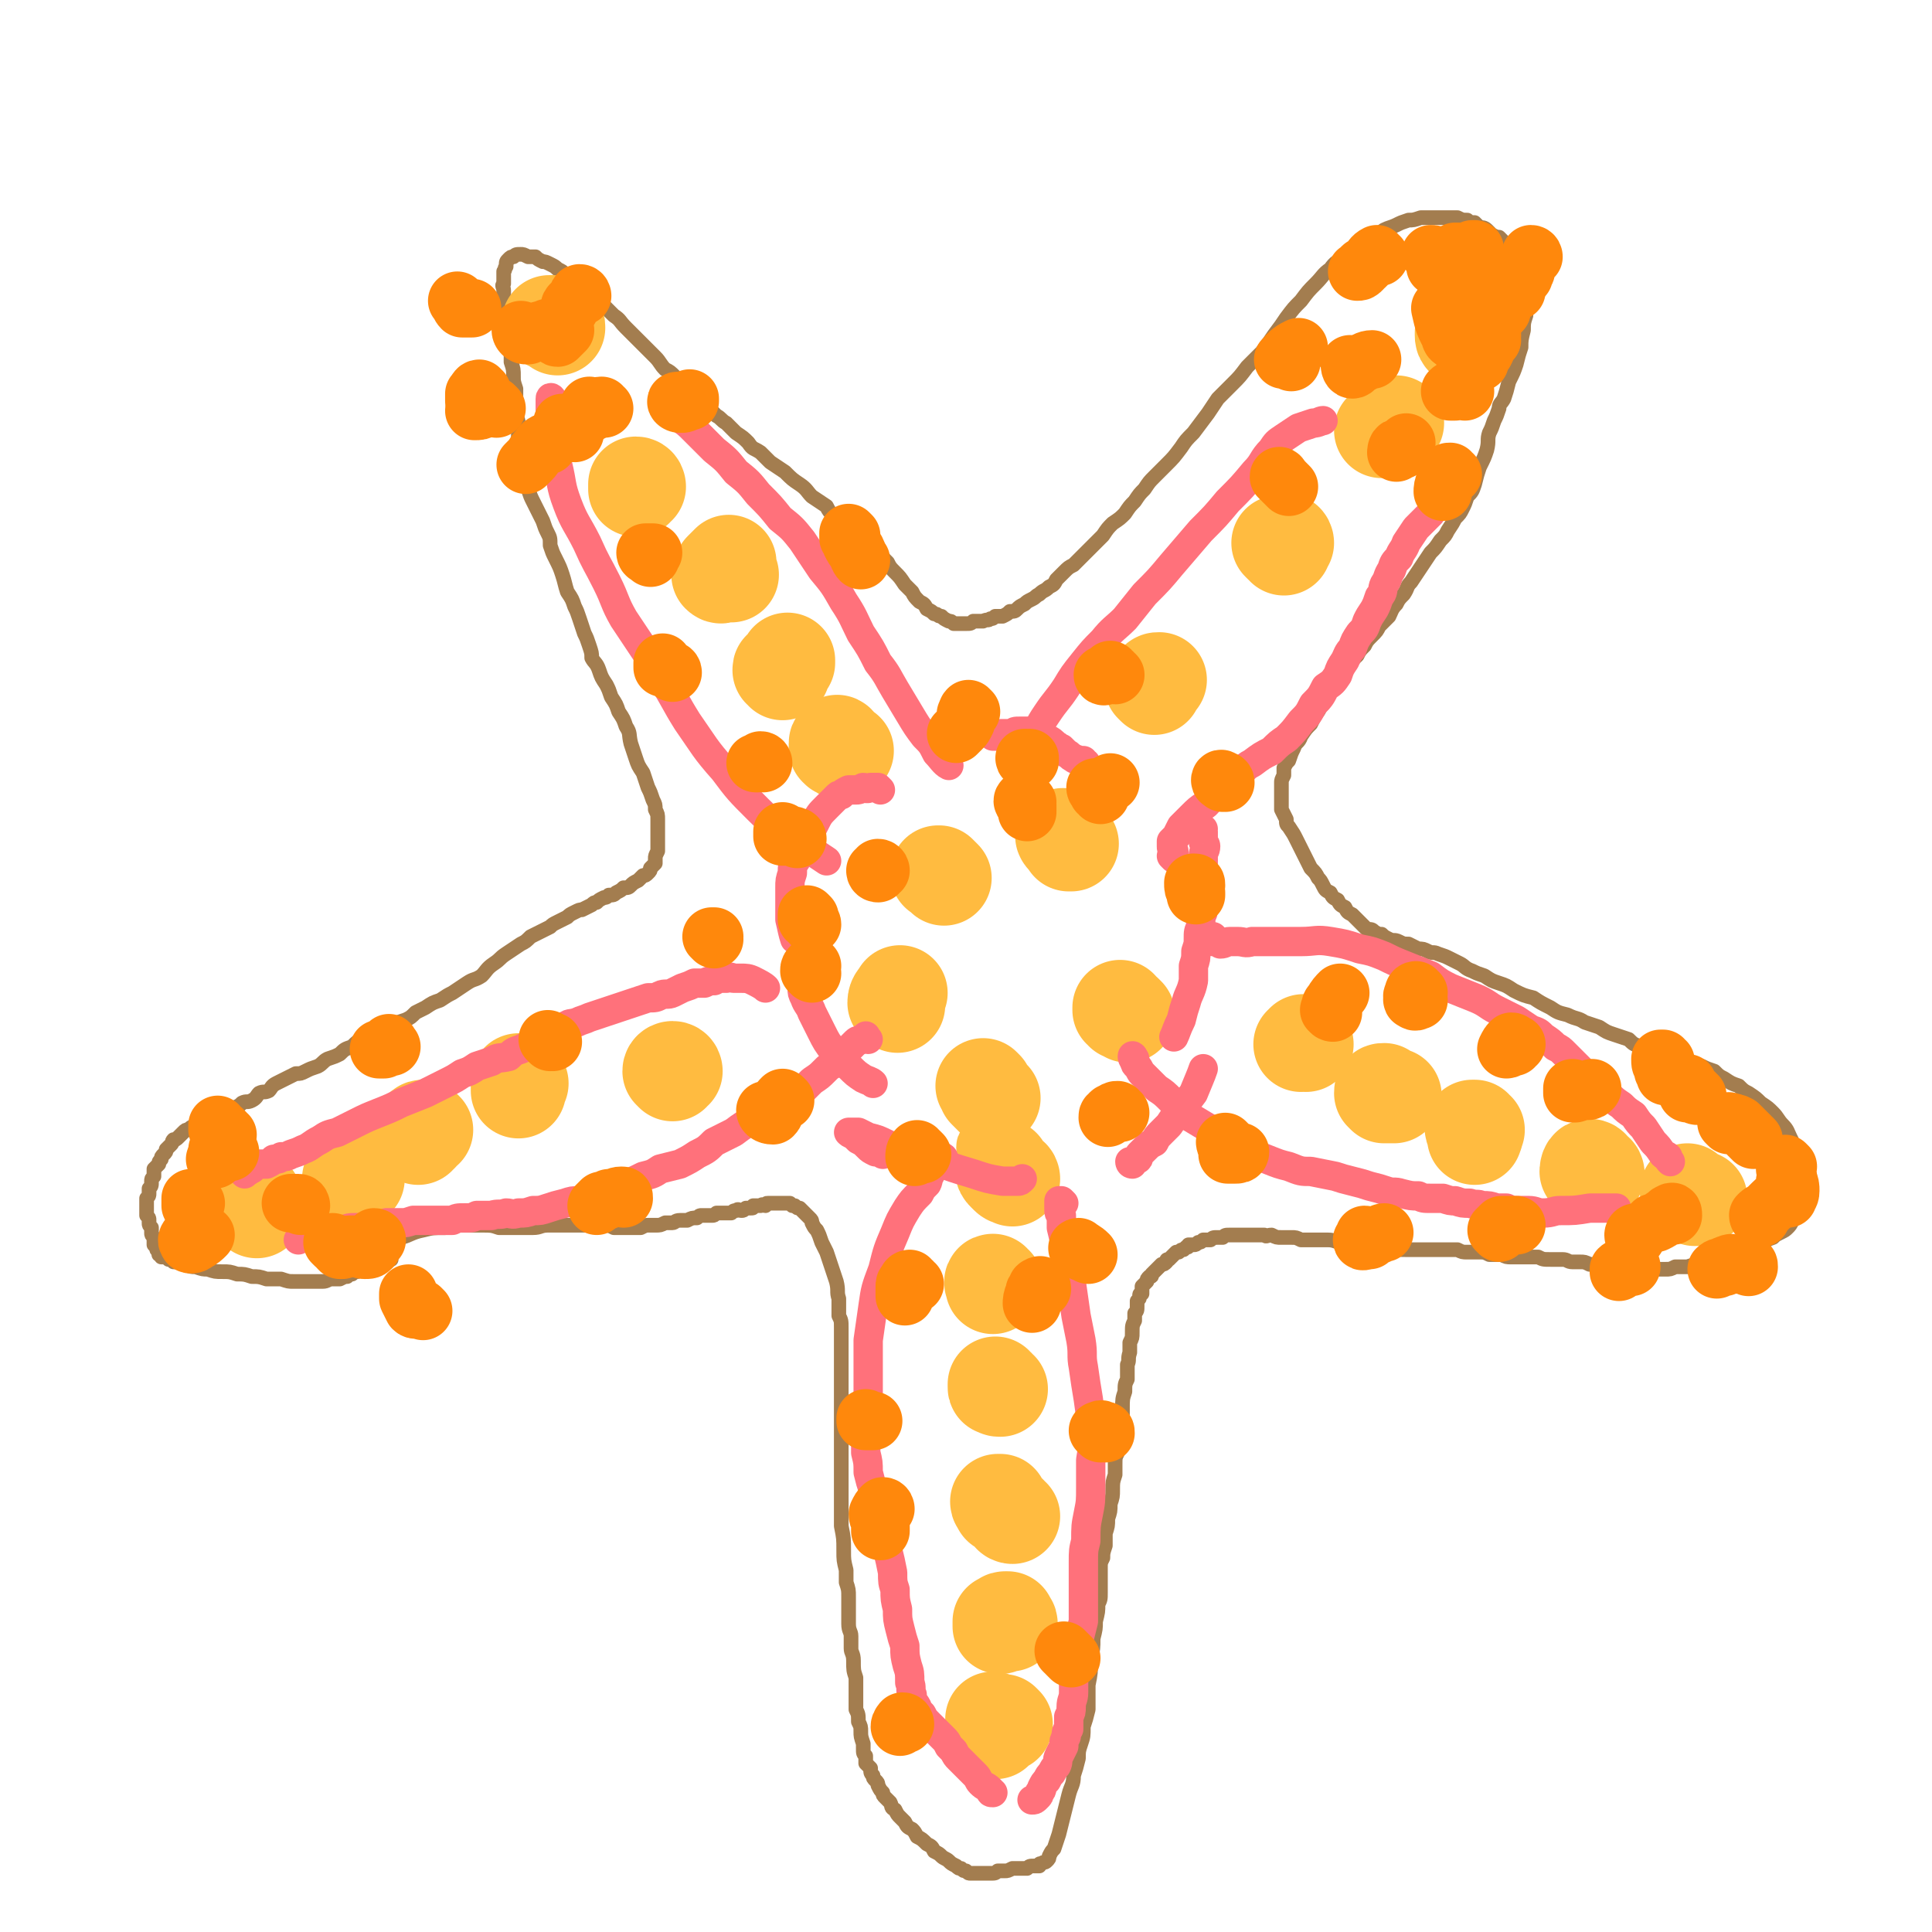<svg viewBox='0 0 790 790' version='1.1' xmlns='http://www.w3.org/2000/svg' xmlns:xlink='http://www.w3.org/1999/xlink'><g fill='none' stroke='#A37D4F' stroke-width='6' stroke-linecap='round' stroke-linejoin='round'><path d='M134,517c0,0 -2,-1 -1,-1 0,0 1,1 2,0 2,-1 1,-1 3,-2 1,-2 1,-2 3,-3 2,-1 2,-1 4,-2 2,0 2,0 3,-1 2,0 2,0 4,0 2,0 2,0 5,0 3,-1 3,-1 7,-2 4,-1 4,-2 9,-3 4,-1 4,-1 9,-1 3,-1 4,-1 8,-1 3,0 3,0 7,0 4,0 4,0 7,1 4,0 4,0 7,0 3,0 3,0 7,0 3,0 3,-1 6,-1 3,0 3,0 6,0 4,0 4,0 7,0 3,0 3,0 5,0 3,0 3,0 5,0 2,0 2,0 4,1 1,0 1,0 3,0 1,0 1,0 2,0 2,0 2,0 3,0 2,0 2,0 3,0 2,-1 2,-1 3,-1 2,0 2,0 3,0 2,0 2,0 4,-1 1,0 1,0 3,0 1,0 1,-1 3,-1 2,0 2,0 3,0 2,-1 2,-1 4,-1 1,-1 1,-1 2,-1 2,0 2,0 4,0 1,0 1,0 2,-1 1,0 1,0 2,0 1,0 1,0 2,0 1,0 1,0 2,0 1,-1 1,-1 2,-1 1,-1 1,0 2,0 1,0 1,0 2,-1 1,0 1,0 2,0 1,0 1,0 1,-1 1,0 1,0 2,0 1,0 1,0 1,0 1,-1 1,0 2,0 1,-1 0,-1 1,-1 1,0 1,0 2,0 0,0 0,0 1,0 1,0 1,0 2,0 0,0 0,0 1,0 1,0 1,0 1,0 1,0 1,0 2,0 0,0 0,0 1,1 1,0 1,0 1,0 1,1 1,1 2,1 1,1 1,1 2,2 1,1 1,1 2,2 1,1 1,1 1,2 1,2 1,2 2,3 1,2 1,2 2,5 1,2 1,2 2,4 1,3 1,3 2,6 1,3 1,3 2,6 1,4 0,4 1,7 0,3 0,3 0,7 1,2 1,2 1,5 0,3 0,3 0,6 0,3 0,3 0,6 0,4 0,4 0,7 0,3 0,3 0,7 0,3 0,3 0,7 0,3 0,3 0,7 0,4 0,4 0,8 0,3 0,3 0,6 0,3 0,3 0,6 0,3 0,3 0,5 0,4 0,4 0,7 0,5 0,5 0,9 1,5 1,5 1,10 0,4 0,4 1,8 0,2 0,2 0,5 1,3 1,3 1,6 0,3 0,3 0,6 0,2 0,3 0,5 0,3 1,3 1,5 0,2 0,2 0,5 0,2 1,2 1,5 0,4 0,4 1,7 0,4 0,4 0,7 0,3 0,3 0,6 1,2 1,2 1,5 1,2 1,2 1,4 0,2 0,2 1,5 0,1 0,1 0,2 0,2 0,2 1,3 0,1 0,1 0,2 0,1 0,1 0,1 1,1 1,1 2,2 0,2 0,2 1,3 0,1 0,1 1,2 1,1 1,1 1,2 1,2 1,2 2,3 0,1 0,1 1,2 1,1 1,1 2,2 1,2 0,2 2,3 1,2 1,2 2,3 1,1 1,1 2,2 1,2 1,2 3,3 1,1 1,1 2,3 2,1 2,1 4,3 2,1 2,1 3,3 2,1 2,1 3,2 1,1 2,1 3,2 1,1 1,1 3,2 1,1 1,1 2,1 1,1 1,1 2,1 1,1 1,1 2,1 1,0 1,0 2,0 1,0 1,0 2,0 1,0 1,0 2,0 1,0 1,0 2,0 2,0 2,0 3,-1 2,0 2,0 3,0 1,0 1,0 3,-1 1,0 1,0 3,0 2,0 2,0 3,0 1,-1 1,-1 3,-1 1,0 1,0 2,0 0,-1 0,-1 1,-1 1,-1 1,0 2,-1 1,-1 1,-1 1,-2 1,-2 1,-2 2,-3 1,-3 1,-3 2,-6 1,-4 1,-4 2,-8 1,-4 1,-4 2,-8 1,-4 2,-4 2,-8 1,-3 1,-3 2,-7 0,-3 0,-3 1,-6 1,-3 1,-3 1,-7 1,-3 1,-3 2,-7 0,-5 0,-5 0,-10 1,-5 1,-5 1,-10 1,-5 1,-5 1,-9 1,-4 1,-4 1,-7 1,-4 1,-4 1,-7 1,-2 1,-2 1,-5 0,-2 0,-2 0,-5 0,-2 0,-2 0,-5 0,-2 0,-2 1,-4 0,-2 0,-2 1,-5 0,-3 0,-3 0,-5 1,-3 1,-3 1,-6 1,-3 1,-3 1,-6 1,-3 1,-3 1,-6 0,-3 0,-3 1,-6 0,-2 0,-2 0,-4 0,-3 0,-3 1,-5 0,-3 0,-3 1,-6 0,-3 0,-3 1,-6 0,-3 0,-3 0,-6 0,-4 0,-4 1,-7 0,-3 0,-3 1,-5 0,-3 0,-3 0,-6 1,-2 0,-2 1,-5 0,-2 0,-2 0,-4 1,-2 1,-2 1,-4 0,-3 0,-3 1,-5 0,-1 0,-1 0,-3 1,-1 1,-1 1,-3 0,-1 0,-1 0,-2 1,-1 1,-1 1,-2 0,-1 0,-1 1,-1 0,-2 0,-2 0,-3 1,-1 1,-1 2,-2 0,-1 0,-1 1,-2 1,0 1,0 1,-1 1,-1 1,-1 2,-2 1,-1 1,-1 2,-2 1,0 1,0 2,-1 0,-1 0,-1 1,-1 1,-1 1,-1 2,-2 0,0 0,0 1,-1 1,0 1,0 1,0 1,-1 1,-1 2,-1 0,0 0,0 1,-1 1,0 1,0 1,-1 1,0 1,0 2,0 1,0 1,0 2,-1 1,0 1,0 2,-1 2,0 2,0 3,0 1,-1 1,-1 3,-1 1,0 1,0 2,0 1,-1 1,-1 3,-1 1,0 1,0 2,0 2,0 2,0 3,0 1,0 1,0 3,0 1,0 1,0 3,0 1,0 1,0 3,0 1,1 1,0 3,0 2,1 2,1 4,1 2,0 2,0 4,0 2,0 2,0 4,1 1,0 1,0 3,0 2,0 2,0 4,0 2,0 2,0 4,0 3,0 3,1 6,1 4,0 4,0 8,1 4,0 4,0 7,1 3,0 3,0 6,0 2,1 2,1 5,1 2,0 2,0 4,0 2,0 2,0 4,0 2,0 2,0 4,0 2,0 2,0 5,0 2,0 2,0 4,0 2,1 2,1 4,1 2,0 2,0 5,0 2,0 2,0 4,1 3,0 3,0 5,0 2,1 2,1 4,1 3,0 3,0 5,0 3,0 3,0 6,0 2,1 2,1 5,1 2,0 2,0 5,0 2,0 2,1 4,1 2,0 2,0 3,0 2,0 2,0 4,1 1,0 1,0 3,0 2,0 2,0 4,0 2,0 2,0 4,0 2,0 2,0 4,0 1,1 1,1 3,1 2,0 2,0 3,0 2,1 2,1 3,1 2,0 2,0 3,0 2,0 2,0 4,0 2,0 2,0 4,-1 3,0 3,0 5,0 3,-1 3,-1 6,-1 3,-1 3,-1 6,-2 3,-1 3,-1 6,-2 4,-1 4,-1 7,-2 3,-1 3,-1 5,-2 3,-2 2,-2 5,-3 1,-1 1,-1 3,-2 2,-1 2,-1 3,-2 1,-1 1,-1 2,-3 1,-1 1,-1 2,-2 1,-1 1,-1 2,-2 0,-1 0,-1 1,-2 1,-1 1,-1 1,-1 0,-1 0,-1 0,-2 0,-1 0,-1 0,-2 0,-1 0,-1 0,-2 0,-1 0,-1 0,-1 0,-2 0,-2 0,-3 0,-1 0,-1 -1,-3 -1,-2 -1,-2 -2,-4 -1,-3 -1,-3 -2,-5 -1,-3 -1,-3 -2,-5 -1,-2 -1,-3 -3,-5 -2,-2 -2,-3 -4,-5 -2,-2 -2,-2 -5,-4 -2,-2 -2,-2 -5,-4 -2,-1 -2,-1 -4,-3 -3,-1 -3,-1 -6,-3 -2,-1 -2,-1 -4,-3 -3,-1 -3,-1 -5,-2 -3,-1 -3,-1 -6,-2 -2,-1 -2,-1 -5,-2 -2,-1 -2,-1 -4,-1 -3,-1 -3,-1 -5,-2 -2,-1 -2,-1 -5,-1 -3,-1 -3,-1 -5,-3 -3,-1 -3,-1 -6,-2 -3,-1 -3,-1 -6,-3 -3,-1 -3,-1 -6,-2 -3,-2 -3,-1 -7,-3 -4,-1 -4,-1 -7,-3 -4,-2 -4,-2 -7,-4 -4,-1 -4,-1 -8,-3 -3,-2 -3,-2 -6,-3 -3,-1 -3,-1 -6,-3 -3,-1 -3,-1 -5,-2 -3,-1 -3,-2 -5,-3 -2,-1 -2,-1 -4,-2 -2,-1 -2,-1 -5,-2 -2,-1 -2,0 -4,-1 -2,-1 -2,-1 -4,-1 -2,-1 -2,-1 -4,-2 -2,0 -2,0 -4,-1 -2,-1 -2,0 -4,-1 -2,-1 -2,-1 -3,-2 -2,0 -1,0 -3,-1 -1,-1 -1,-1 -3,-1 -1,-1 -1,-1 -2,-2 -1,-1 -1,-1 -2,-2 -1,-1 -1,-1 -2,-2 -2,-1 -2,-1 -3,-3 -2,-1 -2,-1 -3,-3 -2,-1 -2,-1 -3,-3 -2,-1 -2,-1 -3,-3 -1,-2 -1,-2 -2,-3 -1,-2 -1,-2 -3,-4 -1,-2 -1,-2 -2,-4 -1,-2 -1,-2 -2,-4 -1,-2 -1,-2 -2,-4 -1,-2 -1,-2 -3,-5 -1,-1 -1,-1 -1,-3 -1,-2 -1,-2 -2,-4 0,-2 0,-2 0,-3 0,-2 0,-2 0,-4 0,-2 0,-2 0,-4 0,-1 0,-1 1,-3 0,-1 0,-1 0,-3 1,-2 1,-2 2,-3 1,-3 1,-3 2,-5 1,-3 2,-2 3,-5 2,-3 2,-3 4,-5 1,-2 1,-2 2,-4 2,-2 1,-2 3,-4 1,-2 1,-2 2,-4 2,-2 2,-2 3,-3 1,-2 1,-2 2,-4 2,-2 2,-2 3,-5 2,-2 2,-2 4,-4 1,-2 1,-2 3,-4 1,-2 1,-2 3,-4 2,-2 2,-2 3,-4 2,-2 2,-2 4,-4 1,-2 1,-3 3,-5 1,-2 1,-2 3,-4 2,-3 1,-3 3,-5 2,-3 2,-3 4,-6 2,-3 2,-3 4,-6 2,-2 2,-2 4,-5 2,-2 2,-2 3,-4 2,-3 2,-3 3,-5 2,-2 2,-2 3,-4 1,-2 1,-2 2,-5 2,-2 2,-2 3,-5 1,-4 1,-4 2,-7 2,-4 2,-4 3,-7 1,-4 0,-4 1,-7 1,-2 1,-2 2,-5 1,-2 1,-2 2,-5 0,-2 1,-2 2,-4 1,-3 1,-3 2,-7 2,-4 2,-4 3,-7 1,-4 1,-4 2,-7 0,-3 0,-3 1,-7 0,-3 0,-3 1,-6 0,-2 0,-2 1,-4 0,-2 0,-2 0,-4 0,-2 0,-2 0,-4 0,-1 0,-1 -1,-3 0,-1 0,-1 0,-3 -1,-1 -1,-1 -1,-2 0,0 0,0 0,-1 -1,-1 0,-1 -1,-2 0,-1 -1,0 -1,-1 -1,-1 -1,-1 -1,-1 -1,-1 0,-1 -1,-2 -1,-1 -1,-1 -2,-2 -1,0 -1,0 -2,-1 -1,-1 -1,-1 -2,-2 -1,0 -1,0 -3,-1 -1,-1 -1,-1 -2,-2 -1,-1 -2,-1 -3,-1 -1,-1 -1,-1 -2,-2 -2,0 -2,0 -3,-1 -2,0 -2,0 -4,-1 -1,0 -1,0 -3,0 -2,0 -2,0 -4,0 -2,0 -2,0 -4,0 -2,0 -2,0 -4,0 -3,1 -3,1 -5,1 -3,1 -3,1 -5,2 -2,1 -3,1 -5,2 -3,2 -2,2 -5,3 -3,2 -3,2 -5,3 -3,2 -3,3 -6,5 -3,2 -4,2 -6,5 -3,2 -3,3 -6,6 -3,3 -3,3 -6,7 -3,3 -3,3 -6,7 -2,3 -2,3 -5,7 -2,3 -2,3 -5,7 -3,3 -3,3 -6,6 -3,4 -3,4 -6,7 -3,3 -3,3 -6,6 -2,3 -2,3 -4,6 -3,4 -3,4 -6,8 -3,3 -3,3 -5,6 -3,4 -3,4 -6,7 -2,2 -2,2 -5,5 -2,2 -2,2 -4,5 -2,2 -2,2 -4,5 -2,2 -2,2 -4,5 -2,2 -2,2 -5,4 -2,2 -2,2 -4,5 -2,2 -2,2 -4,4 -2,2 -2,2 -4,4 -2,2 -2,2 -4,4 -2,1 -2,1 -4,3 -1,1 -1,1 -3,3 -1,2 -1,2 -3,3 -2,2 -2,1 -4,3 -2,1 -1,1 -3,2 -2,1 -2,1 -3,2 -2,1 -2,1 -3,2 -1,1 -1,1 -3,1 -1,1 -1,1 -3,2 -1,0 -1,0 -3,0 -1,1 -1,1 -2,1 -1,1 -1,0 -3,1 -1,0 -1,0 -2,0 -1,0 -1,0 -2,0 -1,1 -1,1 -3,1 -1,0 -1,0 -2,0 -1,0 -1,0 -3,0 -1,-1 -1,-1 -2,-1 -2,-1 -2,-1 -3,-2 -2,0 -1,-1 -3,-1 -1,-1 -1,-1 -3,-2 -1,-2 -1,-2 -3,-3 -2,-2 -2,-2 -3,-4 -2,-2 -2,-2 -3,-3 -2,-3 -2,-3 -4,-5 -2,-2 -2,-2 -3,-4 -2,-2 -2,-2 -4,-4 -2,-2 -2,-2 -3,-3 -2,-2 -2,-2 -4,-3 -2,-2 -2,-2 -4,-3 -2,-2 -2,-2 -3,-3 -2,-2 -2,-2 -4,-3 -2,-2 -2,-2 -3,-4 -3,-2 -3,-2 -6,-4 -2,-2 -2,-3 -5,-5 -3,-2 -3,-2 -6,-5 -3,-2 -3,-2 -6,-4 -2,-2 -2,-2 -4,-4 -3,-2 -3,-1 -5,-4 -2,-2 -2,-2 -5,-4 -2,-2 -2,-2 -4,-4 -2,-1 -2,-2 -4,-3 -2,-2 -2,-2 -4,-4 -1,-1 -1,-1 -3,-2 -1,-2 -1,-2 -3,-3 -1,-2 -1,-2 -3,-3 -2,-2 -2,-2 -4,-4 -2,-2 -2,-2 -4,-3 -2,-2 -2,-3 -4,-5 -2,-2 -2,-2 -4,-4 -2,-2 -2,-2 -4,-4 -2,-2 -2,-2 -4,-4 -3,-3 -2,-3 -5,-5 -2,-2 -2,-2 -4,-4 -2,-1 -2,-1 -3,-3 -2,-1 -2,-1 -4,-3 -1,-1 -1,-1 -3,-3 -2,-1 -2,-1 -3,-2 -2,-1 -2,-1 -3,-2 -1,-1 -1,-1 -3,-2 -1,-1 -1,-1 -3,-2 -2,-1 -2,-1 -3,-1 -2,-1 -2,-1 -3,-2 -2,0 -2,0 -3,0 -2,-1 -2,-1 -3,-1 -2,0 -2,0 -3,1 -1,0 -1,0 -2,1 -1,1 -1,1 -1,3 -1,1 0,1 -1,2 0,1 0,1 0,2 0,2 0,2 0,3 -1,1 0,1 0,3 0,1 0,1 0,3 0,1 -1,1 0,3 0,2 0,2 0,4 0,2 0,2 1,4 0,2 0,2 0,4 1,3 1,3 2,6 0,2 0,2 0,5 1,3 1,3 1,6 0,2 0,2 1,5 0,3 0,3 0,5 0,3 0,3 0,6 1,2 1,2 1,5 0,2 0,2 0,4 0,2 0,2 0,4 0,2 0,2 0,4 1,2 1,2 1,4 1,3 1,2 2,5 1,2 1,2 1,4 1,3 1,3 2,5 1,2 1,2 2,4 1,2 1,2 2,4 1,3 1,3 2,5 1,2 1,2 1,5 1,3 1,3 2,5 2,4 2,4 3,7 1,3 1,4 2,7 2,3 2,3 3,6 1,2 1,2 2,5 1,3 1,3 2,6 1,2 1,2 2,5 1,3 1,3 1,5 1,2 2,2 3,5 1,3 1,3 3,6 1,2 1,2 2,5 2,3 2,3 3,6 2,3 2,3 3,6 2,3 1,3 2,7 1,3 1,3 2,6 1,3 1,3 3,6 1,3 1,3 2,6 1,2 1,2 2,5 1,2 1,2 1,4 1,2 1,2 1,4 0,1 0,1 0,3 0,1 0,1 0,3 0,1 0,1 0,2 0,1 0,1 0,3 0,1 0,1 0,2 -1,2 -1,2 -1,3 0,1 0,1 0,2 -1,1 -1,1 -2,2 0,1 0,1 -1,2 -1,1 -1,1 -2,1 -1,1 -1,1 -2,2 -2,1 -2,1 -3,2 -1,1 -1,1 -3,1 -1,1 -1,1 -3,2 -1,1 -1,1 -3,1 -1,1 -1,1 -2,1 -2,1 -2,1 -3,2 -1,0 -1,0 -2,1 -2,1 -2,1 -4,2 -1,0 -1,0 -3,1 -2,1 -2,1 -3,2 -2,1 -2,1 -4,2 -2,1 -2,1 -3,2 -2,1 -2,1 -4,2 -2,1 -2,1 -4,2 -2,2 -2,2 -4,3 -3,2 -3,2 -6,4 -3,2 -2,2 -5,4 -3,2 -3,3 -5,5 -3,2 -3,1 -6,3 -3,2 -3,2 -6,4 -2,1 -2,1 -5,3 -3,1 -3,1 -6,3 -2,1 -2,1 -4,2 -2,2 -2,2 -4,3 -3,1 -3,1 -6,2 -3,1 -3,1 -6,3 -2,1 -2,1 -5,2 -3,2 -3,2 -5,4 -3,1 -3,1 -5,3 -2,1 -2,1 -5,2 -2,1 -2,2 -4,3 -3,1 -3,1 -5,2 -2,1 -2,1 -4,1 -2,1 -2,1 -4,2 -2,1 -2,1 -4,2 -2,1 -2,2 -3,3 -2,1 -2,0 -4,1 -1,1 -1,2 -3,3 -2,1 -2,0 -4,1 -1,1 -1,1 -3,2 -2,0 -2,0 -3,1 -2,1 -2,1 -3,2 -2,1 -2,1 -4,2 -1,0 -1,0 -3,1 -2,1 -2,1 -3,1 -2,1 -2,1 -3,2 -1,0 -1,0 -2,1 -1,1 -1,1 -2,2 -1,1 -1,1 -2,1 -1,1 0,1 -1,2 -1,1 -1,1 -2,2 0,1 0,1 -1,2 -1,1 -1,1 -1,2 -1,1 -1,1 -1,2 -1,1 -1,1 -2,2 0,1 0,2 0,3 -1,1 -1,1 -1,2 0,2 0,2 -1,3 0,1 0,1 0,2 0,1 0,1 -1,2 0,1 0,1 0,1 0,1 0,1 0,2 0,0 0,0 0,1 0,1 0,1 0,1 0,1 0,1 0,1 0,1 0,1 0,1 1,1 1,1 1,2 0,0 0,0 0,1 0,1 0,1 1,2 0,1 0,1 0,2 0,1 0,1 1,2 0,1 0,1 0,1 0,1 0,1 0,2 1,1 1,1 1,1 0,1 0,1 1,2 0,0 0,0 0,1 1,0 1,0 1,1 1,0 1,0 1,0 1,0 1,0 2,1 1,0 1,0 2,1 1,0 1,0 2,0 2,1 2,1 3,1 2,1 2,1 4,1 3,1 3,1 5,1 3,1 3,1 6,1 3,0 3,0 6,1 3,0 3,0 6,1 3,0 3,0 6,1 3,0 3,0 6,0 3,1 3,1 5,1 3,0 3,0 5,0 2,0 2,0 4,0 2,0 2,0 3,0 2,0 2,-1 4,-1 2,0 2,0 3,0 2,-1 2,-1 3,-1 1,-1 1,-1 2,-1 1,-1 1,-1 2,-1 2,-1 2,-1 3,-1 6,-2 6,-2 11,-4 0,-1 0,-1 0,-1 '/></g>
<g fill='none' stroke='#FFBB40' stroke-width='24' stroke-linecap='round' stroke-linejoin='round'><path d='M404,470c0,-1 -1,-2 -1,-1 0,0 1,0 1,1 0,1 0,1 0,2 -1,0 -1,0 -1,0 '/></g>
<g fill='none' stroke='#FFBB40' stroke-width='39' stroke-linecap='round' stroke-linejoin='round'><path d='M414,482c0,0 0,-1 -1,-1 0,0 0,1 -1,0 0,0 0,0 -1,-1 -1,-1 -1,-1 -1,-2 0,0 0,0 0,-1 0,0 0,0 0,0 '/><path d='M407,525c-1,0 -1,-1 -1,-1 -1,0 0,1 0,2 0,0 0,0 0,0 '/><path d='M409,568c-1,0 -1,0 -1,-1 -1,0 -1,1 -1,0 0,0 0,0 0,-1 '/><path d='M414,620c0,0 -1,0 -1,-1 0,0 0,0 0,0 -1,-1 -1,-1 -2,-2 -1,-1 -1,-1 -2,-2 0,0 0,0 0,-1 0,0 -1,0 -1,0 0,1 1,1 1,2 '/><path d='M413,664c0,-1 -1,-1 -1,-1 0,-1 0,-1 0,-1 0,0 -1,0 -1,0 -1,0 -1,1 -1,1 0,0 -1,0 -1,0 0,1 0,1 0,2 '/><path d='M411,705c0,0 -1,-1 -1,-1 -1,0 -2,1 -3,0 -1,0 -1,-1 -1,-1 0,0 0,1 0,1 0,2 1,3 1,4 '/><path d='M534,427c0,0 0,-1 -1,-1 0,0 0,0 -1,1 0,0 0,0 0,0 '/><path d='M567,447c0,0 -1,-1 -1,-1 -1,0 -1,0 -1,1 0,0 0,0 1,1 2,0 3,0 4,0 '/><path d='M604,462c-1,0 -1,-1 -1,-1 -1,0 -1,0 -1,0 0,1 1,1 1,2 1,1 0,1 0,2 '/><path d='M653,480c0,0 0,-1 -1,-1 0,0 -1,2 -1,1 0,0 0,-1 0,-2 0,0 0,-1 -1,-1 -1,0 -1,2 -1,2 '/><path d='M691,488c0,0 -1,-1 -1,-1 0,0 1,1 1,1 1,1 1,1 2,2 1,0 2,0 2,0 '/><path d='M276,438c0,0 0,-1 -1,-1 0,0 -1,0 -1,1 0,0 0,0 1,1 '/><path d='M213,443c0,0 -1,-1 -1,-1 0,1 0,2 0,3 0,1 0,1 0,1 '/><path d='M174,462c0,0 -1,-1 -1,-1 -1,0 -1,1 -1,2 0,0 0,0 0,1 -1,0 -1,0 -1,1 0,0 0,0 0,0 '/><path d='M146,482c0,-1 0,-1 -1,-1 0,-1 0,0 0,0 -1,0 -1,-1 -1,0 0,0 0,0 0,0 0,1 -1,1 -1,1 '/><path d='M104,494c0,0 -1,-1 -1,-1 0,0 2,2 2,2 0,0 -1,-2 -1,-3 0,-1 0,-1 0,-2 '/><path d='M472,281c0,0 0,0 -1,-1 0,0 0,0 1,0 0,-1 0,-1 1,-1 0,-1 0,-1 1,-1 '/><path d='M526,222c0,0 0,-1 -1,-1 0,0 0,1 0,1 -1,1 -1,0 -2,0 0,0 1,1 1,1 0,0 1,0 1,1 '/><path d='M567,176c0,0 0,-1 -1,-1 0,0 -1,1 -1,1 0,0 1,0 2,0 1,0 1,-1 1,-1 1,-1 1,0 2,0 0,-1 1,-2 1,-2 '/><path d='M600,140c0,-1 -1,-1 -1,-1 -1,-1 -1,-1 -1,-2 0,0 0,0 0,-1 1,-1 1,-1 1,-3 1,-2 1,-2 1,-3 0,-1 0,-1 0,-1 '/><path d='M436,343c-1,0 -2,-2 -1,-1 0,0 1,1 2,3 1,0 1,0 1,0 '/><path d='M461,415c0,0 -1,-1 -1,-1 0,0 0,0 -1,0 0,0 0,-1 -1,-1 0,-1 0,-1 0,-1 '/><path d='M406,449c0,0 0,0 -1,-1 0,0 0,0 -1,-1 0,0 0,0 -1,-1 0,0 0,0 0,-1 0,0 0,0 -1,-1 '/><path d='M367,411c0,0 -1,-1 -1,-1 0,-2 1,-2 2,-4 0,0 0,0 0,0 '/><path d='M385,358c0,0 0,0 -1,-1 0,0 -1,0 0,0 1,1 1,1 2,2 '/><path d='M343,305c0,-1 -1,-2 -1,-1 0,0 0,1 0,2 1,1 1,1 2,1 1,0 1,0 2,0 '/><path d='M320,275c0,-1 -1,-1 -1,-1 0,-1 0,0 1,-1 1,-1 1,-1 2,-2 0,-1 0,-1 0,-1 '/><path d='M299,235c-1,0 -1,-1 -1,-1 -1,0 -1,0 -2,1 -1,0 -1,1 -2,0 0,0 1,-1 1,-2 1,-1 2,-2 3,-3 '/><path d='M261,199c0,0 0,-1 -1,-1 0,0 0,0 0,1 0,0 0,0 0,1 '/><path d='M228,134c0,-1 0,-1 -1,-1 -1,-1 -2,-1 -2,-1 -1,0 0,0 1,0 '/></g>
<g fill='none' stroke='#FF717B' stroke-width='12' stroke-linecap='round' stroke-linejoin='round'><path d='M386,474c0,0 0,-1 -1,-1 0,1 0,2 -1,3 0,1 -1,1 -2,2 -1,1 -1,1 -2,3 -1,1 0,1 -1,3 -2,2 -2,2 -3,4 -3,3 -3,3 -5,6 -3,5 -3,5 -5,10 -3,7 -3,7 -5,15 -3,8 -3,8 -4,15 -1,7 -1,7 -2,14 0,6 0,6 0,11 0,5 0,5 0,9 0,5 0,5 0,9 0,4 -1,4 -1,8 0,5 0,5 0,9 1,4 1,4 1,8 1,4 1,4 2,7 1,4 1,4 2,8 1,4 1,4 2,8 1,4 1,4 2,9 1,4 1,4 2,9 0,4 0,4 1,7 0,4 0,4 1,8 0,4 0,4 1,8 1,4 1,4 2,7 0,4 0,4 1,8 1,3 1,3 1,7 1,2 0,3 1,5 0,3 1,3 2,5 0,1 0,1 2,3 1,2 1,2 3,4 1,1 1,1 3,3 1,1 1,1 3,3 1,1 1,1 2,3 1,1 1,1 2,2 1,2 1,2 2,3 1,1 1,1 3,3 1,1 1,1 2,2 1,1 1,1 2,2 1,1 1,2 2,3 2,2 2,1 4,3 0,1 0,1 1,1 '/><path d='M435,492c0,0 -1,-1 -1,-1 0,0 -1,0 -1,0 0,1 0,2 0,3 0,2 0,2 1,3 0,3 0,3 0,5 1,4 1,4 2,9 1,6 1,6 2,13 1,7 1,7 2,14 1,5 1,5 2,10 1,6 0,6 1,11 1,7 1,7 2,13 1,7 1,7 1,14 1,5 1,5 0,11 0,6 0,6 0,11 0,6 0,6 -1,11 -1,5 -1,5 -1,11 -1,4 -1,4 -1,9 0,5 0,5 0,9 0,4 0,4 0,8 0,3 0,3 0,7 -1,4 -1,4 -2,8 0,3 0,3 -1,7 0,4 0,4 -1,7 0,4 0,4 0,7 0,3 -1,3 -1,6 0,2 0,2 -1,4 0,2 0,3 0,5 -1,1 -1,1 -1,3 -1,2 -1,2 -1,4 -1,2 -1,2 -2,4 -1,2 0,2 -1,4 -1,1 -1,1 -2,3 -1,1 -1,1 -2,3 -1,1 -1,1 -2,3 0,1 0,1 -1,2 0,1 0,1 -1,2 -1,1 -1,1 -2,1 '/><path d='M355,425c-1,-1 -1,-2 -1,-1 -1,0 -1,1 -2,1 -1,1 -1,0 -2,1 -1,1 -1,1 -2,2 -2,2 -2,2 -4,3 -1,2 -1,2 -3,4 -2,1 -2,1 -4,3 -2,2 -2,2 -5,4 -2,2 -2,2 -5,5 -2,2 -2,2 -5,4 -4,2 -4,2 -7,3 -4,2 -4,2 -7,4 -4,2 -4,2 -8,5 -4,2 -4,2 -8,4 -3,3 -3,3 -7,5 -3,2 -3,2 -7,4 -4,1 -4,1 -8,2 -3,2 -3,2 -7,3 -4,2 -4,2 -7,3 -4,1 -4,2 -7,3 -3,1 -3,1 -6,2 -3,1 -3,1 -6,2 -3,0 -3,0 -6,1 -4,1 -4,1 -7,2 -3,1 -3,1 -6,1 -3,1 -3,1 -6,1 -3,1 -3,0 -5,0 -3,1 -3,0 -6,1 -3,0 -3,0 -6,0 -2,1 -2,1 -5,1 -3,0 -3,0 -5,1 -3,0 -3,0 -6,0 -2,0 -2,0 -5,0 -2,0 -2,0 -5,0 -3,1 -3,1 -5,1 -3,0 -3,0 -6,0 -2,1 -2,1 -5,1 -2,0 -2,0 -4,1 -2,0 -2,0 -4,0 -2,0 -2,0 -5,1 -2,0 -2,0 -4,1 -2,0 -2,0 -4,0 -2,1 -2,1 -4,1 -1,1 -2,0 -3,1 -2,0 -2,0 -3,1 '/><path d='M100,480c0,0 -1,-1 -1,-1 0,0 1,0 2,0 1,0 1,-1 2,-1 1,-1 1,-1 3,-2 1,0 2,0 3,0 2,-1 2,-1 3,-2 2,0 2,0 3,-1 2,0 2,0 4,-1 3,-1 3,-1 5,-2 3,-1 3,-2 7,-4 3,-2 3,-2 7,-3 4,-2 4,-2 8,-4 4,-2 4,-2 9,-4 5,-2 5,-2 9,-4 5,-2 5,-2 10,-4 4,-2 4,-2 8,-4 4,-2 4,-2 7,-4 3,-1 3,-1 6,-3 3,-1 3,-1 6,-2 3,-2 3,-1 7,-2 2,-2 2,-2 5,-3 2,-1 2,-1 4,-2 2,-1 2,-1 4,-2 3,-2 3,-2 5,-3 3,-1 3,-1 5,-2 2,-2 2,-1 5,-2 2,-1 3,-1 5,-2 3,-1 3,-1 6,-2 3,-1 3,-1 6,-2 3,-1 3,-1 6,-2 3,-1 3,-1 6,-2 3,0 3,0 5,-1 2,-1 3,0 5,-1 2,-1 2,-1 4,-2 3,-1 3,-1 5,-2 2,0 2,0 4,0 2,-1 2,-1 4,-1 1,-1 1,-1 3,-1 1,0 1,0 2,0 2,-1 2,0 3,0 2,0 2,0 3,0 2,0 3,0 5,1 2,1 4,2 5,3 '/><path d='M464,433c0,0 -1,-2 -1,-1 0,0 0,1 1,2 0,1 0,1 1,2 1,1 1,2 2,3 1,1 1,1 2,2 2,2 2,2 4,4 3,2 3,2 6,5 4,3 4,3 8,7 5,3 5,3 10,6 6,4 5,4 11,7 5,2 5,2 10,4 5,2 5,2 9,3 5,2 5,2 9,2 5,1 5,1 10,2 3,1 3,1 7,2 4,1 4,1 7,2 4,1 4,1 7,2 3,1 3,0 6,1 4,1 4,1 7,1 2,1 2,1 5,1 3,0 3,0 5,0 3,1 3,1 5,1 3,1 3,1 6,1 3,1 3,0 5,1 3,0 3,0 6,1 2,0 2,0 4,0 2,1 2,1 4,1 3,0 3,0 5,0 3,0 3,1 6,1 4,0 4,-1 7,-1 6,0 6,0 12,-1 6,0 7,0 11,0 '/><path d='M497,384c0,0 -1,-1 -1,-1 0,0 -1,1 -1,1 1,0 1,0 1,1 2,0 2,0 3,1 2,0 2,-1 4,-1 2,0 2,0 3,0 3,0 3,1 6,0 4,0 4,0 8,0 6,0 6,0 12,0 6,0 6,-1 12,0 6,1 6,1 12,3 5,1 5,1 10,3 4,2 4,2 9,4 5,2 5,2 10,4 4,3 4,3 8,5 5,2 5,2 10,4 5,2 5,3 9,5 4,2 4,2 8,4 3,2 3,2 6,4 3,1 3,1 5,3 3,2 3,2 5,4 2,1 2,1 4,3 2,2 2,2 4,4 3,3 3,3 6,6 4,3 4,3 7,6 3,3 3,3 6,5 2,2 2,2 5,4 2,3 2,3 4,5 2,3 2,3 4,6 2,2 2,2 4,5 1,1 1,0 2,1 0,1 0,1 1,2 '/><path d='M480,351c0,0 -1,-1 -1,-1 0,0 1,0 1,-1 0,0 0,0 0,-1 -1,-1 -1,-1 -1,-2 0,-1 0,-1 0,-2 1,-1 1,-1 2,-2 1,-2 1,-2 2,-4 2,-2 2,-2 4,-4 3,-3 3,-3 6,-5 3,-3 2,-3 6,-6 3,-3 3,-3 6,-5 4,-3 3,-4 7,-6 4,-3 4,-3 8,-5 3,-3 3,-3 6,-5 3,-3 3,-3 6,-7 3,-3 3,-3 5,-7 3,-3 3,-3 5,-7 3,-2 3,-2 5,-5 1,-3 1,-3 3,-6 1,-2 1,-3 3,-5 1,-3 1,-3 3,-6 2,-2 2,-2 3,-5 1,-2 1,-2 3,-5 1,-2 1,-2 2,-5 2,-2 1,-3 2,-5 2,-3 1,-3 3,-6 1,-3 1,-3 3,-5 1,-3 2,-3 3,-6 2,-3 2,-3 4,-6 3,-3 3,-3 6,-6 2,-5 2,-6 5,-11 '/><path d='M419,311c0,0 -1,-1 -1,-1 0,0 0,0 -1,0 0,1 -1,0 -1,0 1,-1 1,-1 2,-1 0,-1 0,-1 0,-2 1,-1 1,0 2,-1 1,-2 1,-2 2,-3 1,-2 1,-2 2,-4 2,-4 2,-4 4,-7 4,-6 4,-5 8,-11 3,-5 3,-5 7,-10 4,-5 4,-5 8,-9 4,-5 5,-5 9,-9 4,-5 4,-5 8,-10 6,-6 6,-6 11,-12 6,-7 6,-7 12,-14 6,-6 6,-6 11,-12 6,-6 6,-6 11,-12 4,-4 3,-5 7,-9 2,-3 2,-3 5,-5 3,-2 3,-2 6,-4 3,-1 3,-1 6,-2 2,0 3,-1 4,-1 '/><path d='M492,339c-1,0 -1,-1 -1,-1 0,1 1,1 1,2 0,1 0,1 0,1 0,2 0,2 0,3 0,1 1,1 1,2 0,2 -1,2 -1,4 0,2 0,2 0,4 0,2 0,2 -1,4 0,2 0,2 0,3 0,2 0,2 0,4 1,2 1,2 1,3 0,2 0,2 0,4 0,1 0,1 -1,3 0,2 0,2 0,4 -1,2 -1,2 -1,5 0,2 0,2 -1,5 0,3 0,3 -1,6 0,3 0,3 0,6 -1,5 -2,5 -3,9 -1,3 -1,3 -2,7 -2,4 -2,5 -3,7 '/><path d='M361,472c0,-1 -1,-1 -1,-1 -1,-1 -1,0 -2,0 -2,-1 -2,-1 -3,-2 -2,-2 -2,-2 -4,-3 -1,-1 -1,-1 -2,-2 -1,0 -2,-1 -2,-1 1,0 2,0 4,0 2,1 2,1 4,2 4,1 4,1 8,3 8,3 8,3 16,5 9,4 9,4 19,7 6,2 6,2 12,3 3,0 3,0 6,0 1,0 1,0 2,-1 '/><path d='M463,476c0,0 -1,0 -1,-1 1,0 2,0 3,-1 1,0 0,-1 1,-2 1,-1 1,-1 2,-2 2,-2 2,-2 4,-3 1,-2 1,-2 3,-4 1,-1 1,-1 3,-3 2,-3 2,-3 4,-6 3,-3 3,-3 6,-7 2,-5 3,-7 4,-10 '/><path d='M444,312c-1,0 -1,-1 -1,-1 -1,0 -1,0 -2,0 -1,-1 -1,0 -2,-1 -2,-1 -1,-1 -3,-2 -1,-1 -1,-1 -2,-2 -1,0 -1,-1 -2,-1 -2,-2 -2,-2 -4,-3 -2,-1 -2,-1 -4,-2 -1,0 -1,-1 -3,-1 -2,0 -2,0 -4,0 -2,0 -2,0 -3,1 -2,0 -2,0 -4,0 -2,0 -2,0 -3,1 -1,0 -1,0 -1,0 '/><path d='M360,323c0,0 0,0 -1,-1 -1,0 -2,0 -3,0 -2,1 -2,0 -3,0 -2,1 -2,1 -3,1 -2,0 -2,0 -3,0 -2,1 -2,1 -3,2 -1,0 -1,0 -2,1 -2,2 -2,2 -4,4 -3,3 -3,3 -5,7 -2,4 -2,4 -4,8 -2,3 -2,3 -3,6 -2,3 -2,3 -2,6 -1,3 -1,3 -1,6 0,3 0,3 0,7 0,3 0,3 0,6 1,4 1,5 2,8 '/><path d='M327,396c0,0 -1,-2 -1,-1 0,1 1,2 1,4 1,2 0,2 1,5 0,2 0,2 1,4 1,3 2,3 3,6 2,4 2,4 4,8 2,4 2,4 5,8 3,3 3,3 6,6 3,3 3,3 6,5 2,1 3,1 4,2 '/><path d='M226,164c0,-1 -1,-2 -1,-1 0,0 0,1 0,2 0,2 0,2 0,4 0,2 0,2 0,4 0,3 0,3 0,6 1,6 1,6 3,11 2,8 1,8 4,16 3,8 4,8 8,16 4,9 4,8 8,16 4,8 3,8 7,15 4,6 4,6 8,12 4,6 4,6 8,13 5,8 5,9 10,17 7,10 7,11 15,20 6,8 6,8 14,16 6,6 6,5 13,10 4,4 4,4 9,7 3,2 3,2 6,4 0,0 0,0 0,0 '/><path d='M272,166c0,0 -1,-1 -1,-1 1,0 2,1 4,2 1,2 1,2 3,4 3,2 3,2 6,5 4,4 4,4 8,8 5,4 5,4 9,9 5,4 5,4 9,9 5,5 5,5 9,10 5,4 5,4 9,9 4,6 4,6 8,12 5,6 5,6 9,13 4,6 4,7 7,13 4,6 4,6 7,12 4,5 4,6 7,11 3,5 3,5 6,10 3,5 3,5 6,9 3,3 3,3 5,7 2,2 3,4 5,5 '/></g>
<g fill='none' stroke='#FF880C' stroke-width='24' stroke-linecap='round' stroke-linejoin='round'><path d='M545,414c0,0 -1,0 -1,-1 0,0 -1,0 0,0 0,-2 0,-2 1,-3 1,-2 2,-3 3,-4 '/><path d='M580,406c-1,0 -1,-1 -1,-1 -1,0 -1,1 -1,2 0,0 -1,0 0,1 0,0 -1,1 0,1 1,1 1,0 2,0 '/><path d='M619,427c0,0 0,-1 -1,-1 -1,1 -1,1 -2,3 0,0 0,0 0,0 1,0 1,-1 3,-1 0,-1 0,-1 1,-1 '/><path d='M644,446c0,0 -1,-1 -1,-1 0,0 0,1 0,2 0,0 1,0 1,0 3,-1 3,-1 5,-1 1,0 1,0 2,-1 '/><path d='M502,468c0,0 -1,-1 -1,-1 0,1 1,2 1,4 0,0 0,0 0,1 1,0 2,0 3,0 1,0 2,0 2,-1 '/><path d='M559,506c0,0 0,-1 -1,-1 0,1 -1,2 -1,2 0,1 1,0 3,0 1,-1 1,-1 3,-2 1,0 2,-1 3,-1 '/><path d='M613,504c0,0 -1,-1 -1,-1 1,-1 1,-1 2,-2 1,0 1,0 1,0 2,0 2,0 3,0 1,0 1,0 2,0 '/><path d='M443,512c-1,0 -1,-1 -1,-1 -1,0 -2,-1 -1,-1 1,1 2,1 4,3 0,0 0,0 0,0 '/><path d='M452,586c0,-1 0,-1 -1,-1 -1,-1 -1,0 -2,0 0,0 1,1 1,1 0,0 0,0 0,0 '/><path d='M436,676c0,0 -1,-1 -1,-1 1,1 2,2 3,3 '/><path d='M374,525c-1,0 -1,0 -1,-1 -1,0 -1,0 -1,-1 -1,0 -1,1 -1,1 -1,1 -1,1 -1,2 0,2 0,2 0,4 0,0 0,0 0,0 '/><path d='M362,617c0,0 0,-1 -1,-1 -1,1 -1,1 -2,3 0,1 0,1 1,3 0,2 0,3 0,4 '/><path d='M370,705c0,0 0,-1 -1,-1 0,0 -1,1 -1,2 '/><path d='M355,581c0,0 -1,-1 -1,-1 0,0 0,1 0,1 1,0 2,0 3,0 '/><path d='M94,471c0,0 -1,-1 -1,-1 -1,0 -1,0 -2,0 -1,0 -1,0 -1,0 0,0 -1,0 -1,0 '/><path d='M160,428c-1,-1 -1,-2 -1,-1 -1,0 -1,1 -2,2 0,0 0,0 -1,0 0,0 0,0 -1,0 '/><path d='M92,469c0,0 -1,-1 -1,-1 -1,1 -1,2 -2,4 -1,1 0,1 -1,2 0,0 0,0 0,0 '/><path d='M79,506c-1,0 -1,-1 -1,-1 -1,1 -2,2 -1,3 0,1 2,1 3,0 2,-1 3,-2 4,-3 '/><path d='M137,509c0,0 -1,-1 -1,-1 0,0 1,1 2,1 0,1 0,1 1,2 0,0 0,0 1,0 '/><path d='M154,507c0,0 0,-1 -1,-1 -1,1 0,2 -1,4 -1,1 -1,1 -3,1 -2,0 -2,-1 -4,-2 -1,0 -1,0 -2,0 '/><path d='M80,492c0,0 -1,-1 -1,-1 -1,0 -1,2 -1,2 0,0 0,-1 0,-3 '/><path d='M93,464c-1,0 -1,-1 -1,-1 -1,0 -1,0 -1,-1 -1,0 -1,0 -2,0 0,-1 0,-1 0,-2 '/><path d='M224,182c0,0 -1,-1 -1,-1 -2,1 -2,2 -3,3 -2,2 -1,2 -3,4 -1,1 -1,1 -2,2 '/><path d='M203,167c0,0 -1,-1 -1,-1 -2,0 -2,1 -4,1 -2,1 -2,1 -4,1 0,0 0,0 0,0 '/><path d='M188,124c0,0 -1,-1 -1,-1 1,1 1,2 2,3 2,0 2,0 3,0 0,0 0,0 1,0 '/><path d='M238,121c0,0 0,-1 -1,-1 -1,0 0,1 -1,2 -1,1 -1,1 -2,2 -1,1 -1,1 -1,2 '/><path d='M278,165c-1,0 -2,-1 -1,-1 0,0 1,1 2,1 1,0 2,-1 3,-1 0,-1 0,-1 0,-1 '/><path d='M247,167c-1,0 -1,-1 -1,-1 -2,0 -2,1 -3,2 -1,0 -1,0 -1,0 -1,1 -1,1 -1,1 -1,-1 0,-2 0,-3 '/><path d='M227,135c0,0 0,-1 -1,-1 -2,0 -2,0 -4,1 -1,0 -1,0 -3,1 -1,0 -1,0 -3,1 0,0 0,0 -1,0 -1,0 -2,-1 -2,-2 '/><path d='M197,160c-1,0 -1,-1 -1,-1 -1,0 -1,1 -2,2 0,1 0,1 0,1 0,1 0,1 0,2 '/><path d='M235,177c-1,0 -1,-1 -1,-1 -1,0 -2,0 -2,0 -1,-1 -1,-1 -2,-2 0,-1 0,-1 0,-1 '/><path d='M230,134c0,0 -1,-1 -1,-1 -1,1 -1,2 -1,3 0,1 -1,2 0,2 1,-1 1,-1 2,-2 1,-1 1,-1 1,-1 '/><path d='M553,150c0,0 -1,-1 -1,-1 0,0 0,2 1,2 1,0 1,-1 3,-2 2,-1 3,-2 5,-2 '/><path d='M592,125c0,-1 -1,-2 -1,-1 -1,0 -1,1 -1,2 0,0 0,0 0,0 1,1 1,1 2,2 0,0 0,0 0,0 '/><path d='M610,137c0,0 0,-1 -1,-1 0,1 1,1 1,3 -1,1 -1,1 -2,2 0,1 0,1 -1,3 -1,1 -1,1 -2,3 0,0 0,0 0,1 '/><path d='M573,184c0,0 -1,-1 -1,-1 -1,0 -1,2 -1,2 1,-1 3,-3 4,-4 '/><path d='M598,143c0,-1 0,-1 -1,-1 0,-1 0,-1 0,-1 -1,0 -1,0 -1,-1 -2,-1 -3,-1 -3,-3 -3,-5 -3,-7 -4,-11 '/><path d='M564,105c-1,0 -1,-1 -1,-1 -2,1 -2,2 -3,3 -1,1 -1,1 -2,2 -1,0 -1,0 -1,1 -1,1 -1,1 -2,1 '/><path d='M528,148c0,0 0,-1 -1,-1 0,0 0,0 -1,0 -1,0 -2,0 -1,0 2,-3 4,-4 6,-5 '/><path d='M586,105c0,0 -1,-1 -1,-1 1,0 2,0 2,1 1,0 1,1 1,2 0,0 0,0 0,0 -1,1 -1,2 -1,2 '/><path d='M614,127c0,0 -1,-1 -1,-1 -1,0 0,0 0,1 -1,1 -1,1 -1,2 -1,1 -1,1 -2,2 -1,1 -1,1 -2,2 0,1 0,1 -1,1 '/><path d='M599,160c0,0 -1,-1 -1,-1 -2,0 -2,0 -3,1 -1,0 -2,0 -2,0 1,-1 2,-1 3,-2 '/><path d='M620,119c0,-1 -1,-1 -1,-1 -1,-1 -1,-2 -2,-2 0,-1 -1,0 -1,0 -2,-1 -2,-1 -3,-2 -2,-1 -3,-1 -5,-2 '/><path d='M596,104c-1,0 -2,0 -1,-1 0,0 1,0 3,0 2,0 2,0 4,-1 1,0 1,0 1,0 '/><path d='M627,105c0,0 0,-1 -1,-1 0,0 0,1 0,1 -1,1 -1,1 -1,2 -1,1 0,1 -1,2 0,2 0,2 -1,3 0,1 0,1 0,1 '/><path d='M717,466c0,0 0,0 -1,-1 -2,-2 -2,-2 -5,-5 -2,-1 -2,-1 -4,-1 0,-1 -1,0 -1,0 0,0 0,0 1,1 0,0 0,0 1,0 '/><path d='M731,477c0,0 -1,-1 -1,-1 0,1 0,1 0,2 1,2 1,2 1,4 1,3 1,3 1,5 0,2 -1,2 -1,3 '/><path d='M715,518c0,-1 0,-1 -1,-1 -2,-1 -2,0 -4,0 -2,0 -2,-1 -3,0 -1,0 -1,0 -2,1 -1,0 -2,0 -3,1 '/><path d='M667,518c0,0 0,-1 -1,-1 -1,0 0,1 -1,1 -1,0 -2,0 -3,1 0,0 0,0 0,1 '/><path d='M720,498c0,0 -1,0 -1,-1 1,-1 1,-1 3,-2 1,-1 1,-1 3,-3 2,-2 3,-2 4,-4 1,-2 1,-4 1,-5 '/><path d='M694,448c-1,0 -1,-1 -1,-1 -1,0 -2,0 -3,0 0,-2 0,-2 0,-4 0,0 0,0 0,0 '/><path d='M681,434c-1,0 -1,-1 -1,-1 -1,0 -1,0 -1,0 0,2 0,2 1,3 0,2 0,2 1,3 0,1 0,1 0,1 '/><path d='M684,497c0,-1 0,-2 -1,-1 -1,0 -1,1 -3,2 -1,1 -1,1 -3,2 -1,0 -1,0 -1,0 '/><path d='M669,506c0,0 -1,0 -1,-1 0,0 0,0 0,0 0,0 0,-1 1,-1 '/><path d='M450,325c0,0 0,-1 -1,-1 0,-1 -1,-1 -1,-2 0,0 1,0 3,0 2,-1 1,-1 3,-2 0,0 0,0 0,0 '/><path d='M489,362c0,-1 0,-1 -1,-1 0,0 0,0 0,0 0,2 0,2 1,4 0,1 0,0 0,1 '/><path d='M458,455c-1,0 -1,-1 -1,-1 -1,0 -1,0 -2,1 -1,0 -1,0 -1,1 -1,0 -1,0 -1,1 '/><path d='M377,472c0,0 -1,-1 -1,-1 0,0 -1,0 -1,1 0,0 -1,1 -1,1 0,-1 0,-2 1,-3 '/><path d='M332,398c0,0 0,0 -1,-1 0,0 0,0 0,0 0,-1 0,-1 1,-2 '/><path d='M360,356c0,0 0,-1 -1,-1 0,0 0,1 0,1 0,0 -1,0 -1,0 0,1 1,1 1,1 '/><path d='M421,311c0,0 0,-1 -1,-1 0,0 -1,0 -1,0 0,1 1,0 2,0 '/><path d='M456,276c-1,0 -1,-1 -1,-1 -1,0 -1,0 -2,1 -1,0 -2,1 -2,0 1,0 2,0 3,-1 0,0 0,0 0,-1 '/><path d='M524,196c0,0 -1,-2 -1,-1 1,1 3,3 4,4 '/><path d='M594,194c-1,0 -1,-1 -1,-1 -1,0 -1,0 -1,1 -1,2 -1,2 -1,3 -1,2 -1,3 -1,4 '/><path d='M501,320c0,-1 -1,-1 -1,-1 -1,-1 -1,0 -1,0 0,1 1,0 1,1 '/><path d='M321,450c0,0 -1,-1 -1,-1 -1,1 -1,1 -2,3 -1,2 -1,3 -2,4 -2,0 -3,-1 -3,-2 '/><path d='M255,490c0,-1 0,-1 -1,-1 -2,0 -2,1 -5,1 -1,1 -1,1 -3,1 -1,1 -1,1 -2,2 '/><path d='M173,536c0,0 0,0 -1,-1 -1,0 -2,1 -3,0 -1,-2 -1,-2 -2,-4 0,-1 0,-1 0,-2 '/><path d='M123,493c0,0 0,-1 -1,-1 -1,0 -1,0 -1,0 -1,0 -1,0 -1,0 -1,0 -1,0 -1,0 1,0 1,0 2,0 '/><path d='M225,426c0,0 -1,-1 -1,-1 0,0 1,1 2,1 '/><path d='M292,384c0,0 -1,-1 -1,-1 0,0 1,0 1,0 '/><path d='M331,375c0,0 -1,-1 -1,-1 0,0 0,1 0,2 1,1 2,1 2,2 '/><path d='M426,527c0,-1 -1,-2 -1,-1 -1,0 -1,0 -1,1 -1,1 -1,1 -1,2 -1,2 -1,3 -1,4 '/><path d='M326,343c0,0 0,-1 -1,-1 -2,-1 -2,0 -4,0 0,0 -1,0 -1,0 0,-1 0,-1 0,-2 '/><path d='M312,312c0,0 0,-1 -1,-1 0,0 0,1 -1,1 0,0 -1,0 -1,0 '/><path d='M275,275c0,-1 -1,-1 -1,-1 -1,-1 -1,-1 -2,-1 -1,0 -1,0 -1,0 0,-1 0,-1 0,-2 0,0 0,0 0,0 '/><path d='M266,228c0,0 -1,-1 -1,-1 -1,0 -1,-1 -1,-1 1,0 2,0 3,0 '/><path d='M348,219c0,0 -1,-1 -1,-1 0,0 0,1 0,2 1,1 1,1 1,2 1,2 1,2 2,3 1,2 1,3 2,4 '/><path d='M397,291c0,0 -1,-1 -1,-1 -1,1 0,1 -1,2 0,2 0,2 0,3 -1,2 -1,2 -2,3 -1,1 -1,1 -2,2 '/><path d='M420,328c-1,0 -1,-1 -1,-1 -1,0 -1,1 0,1 0,1 0,1 1,1 0,1 0,1 0,3 '/></g>
</svg>